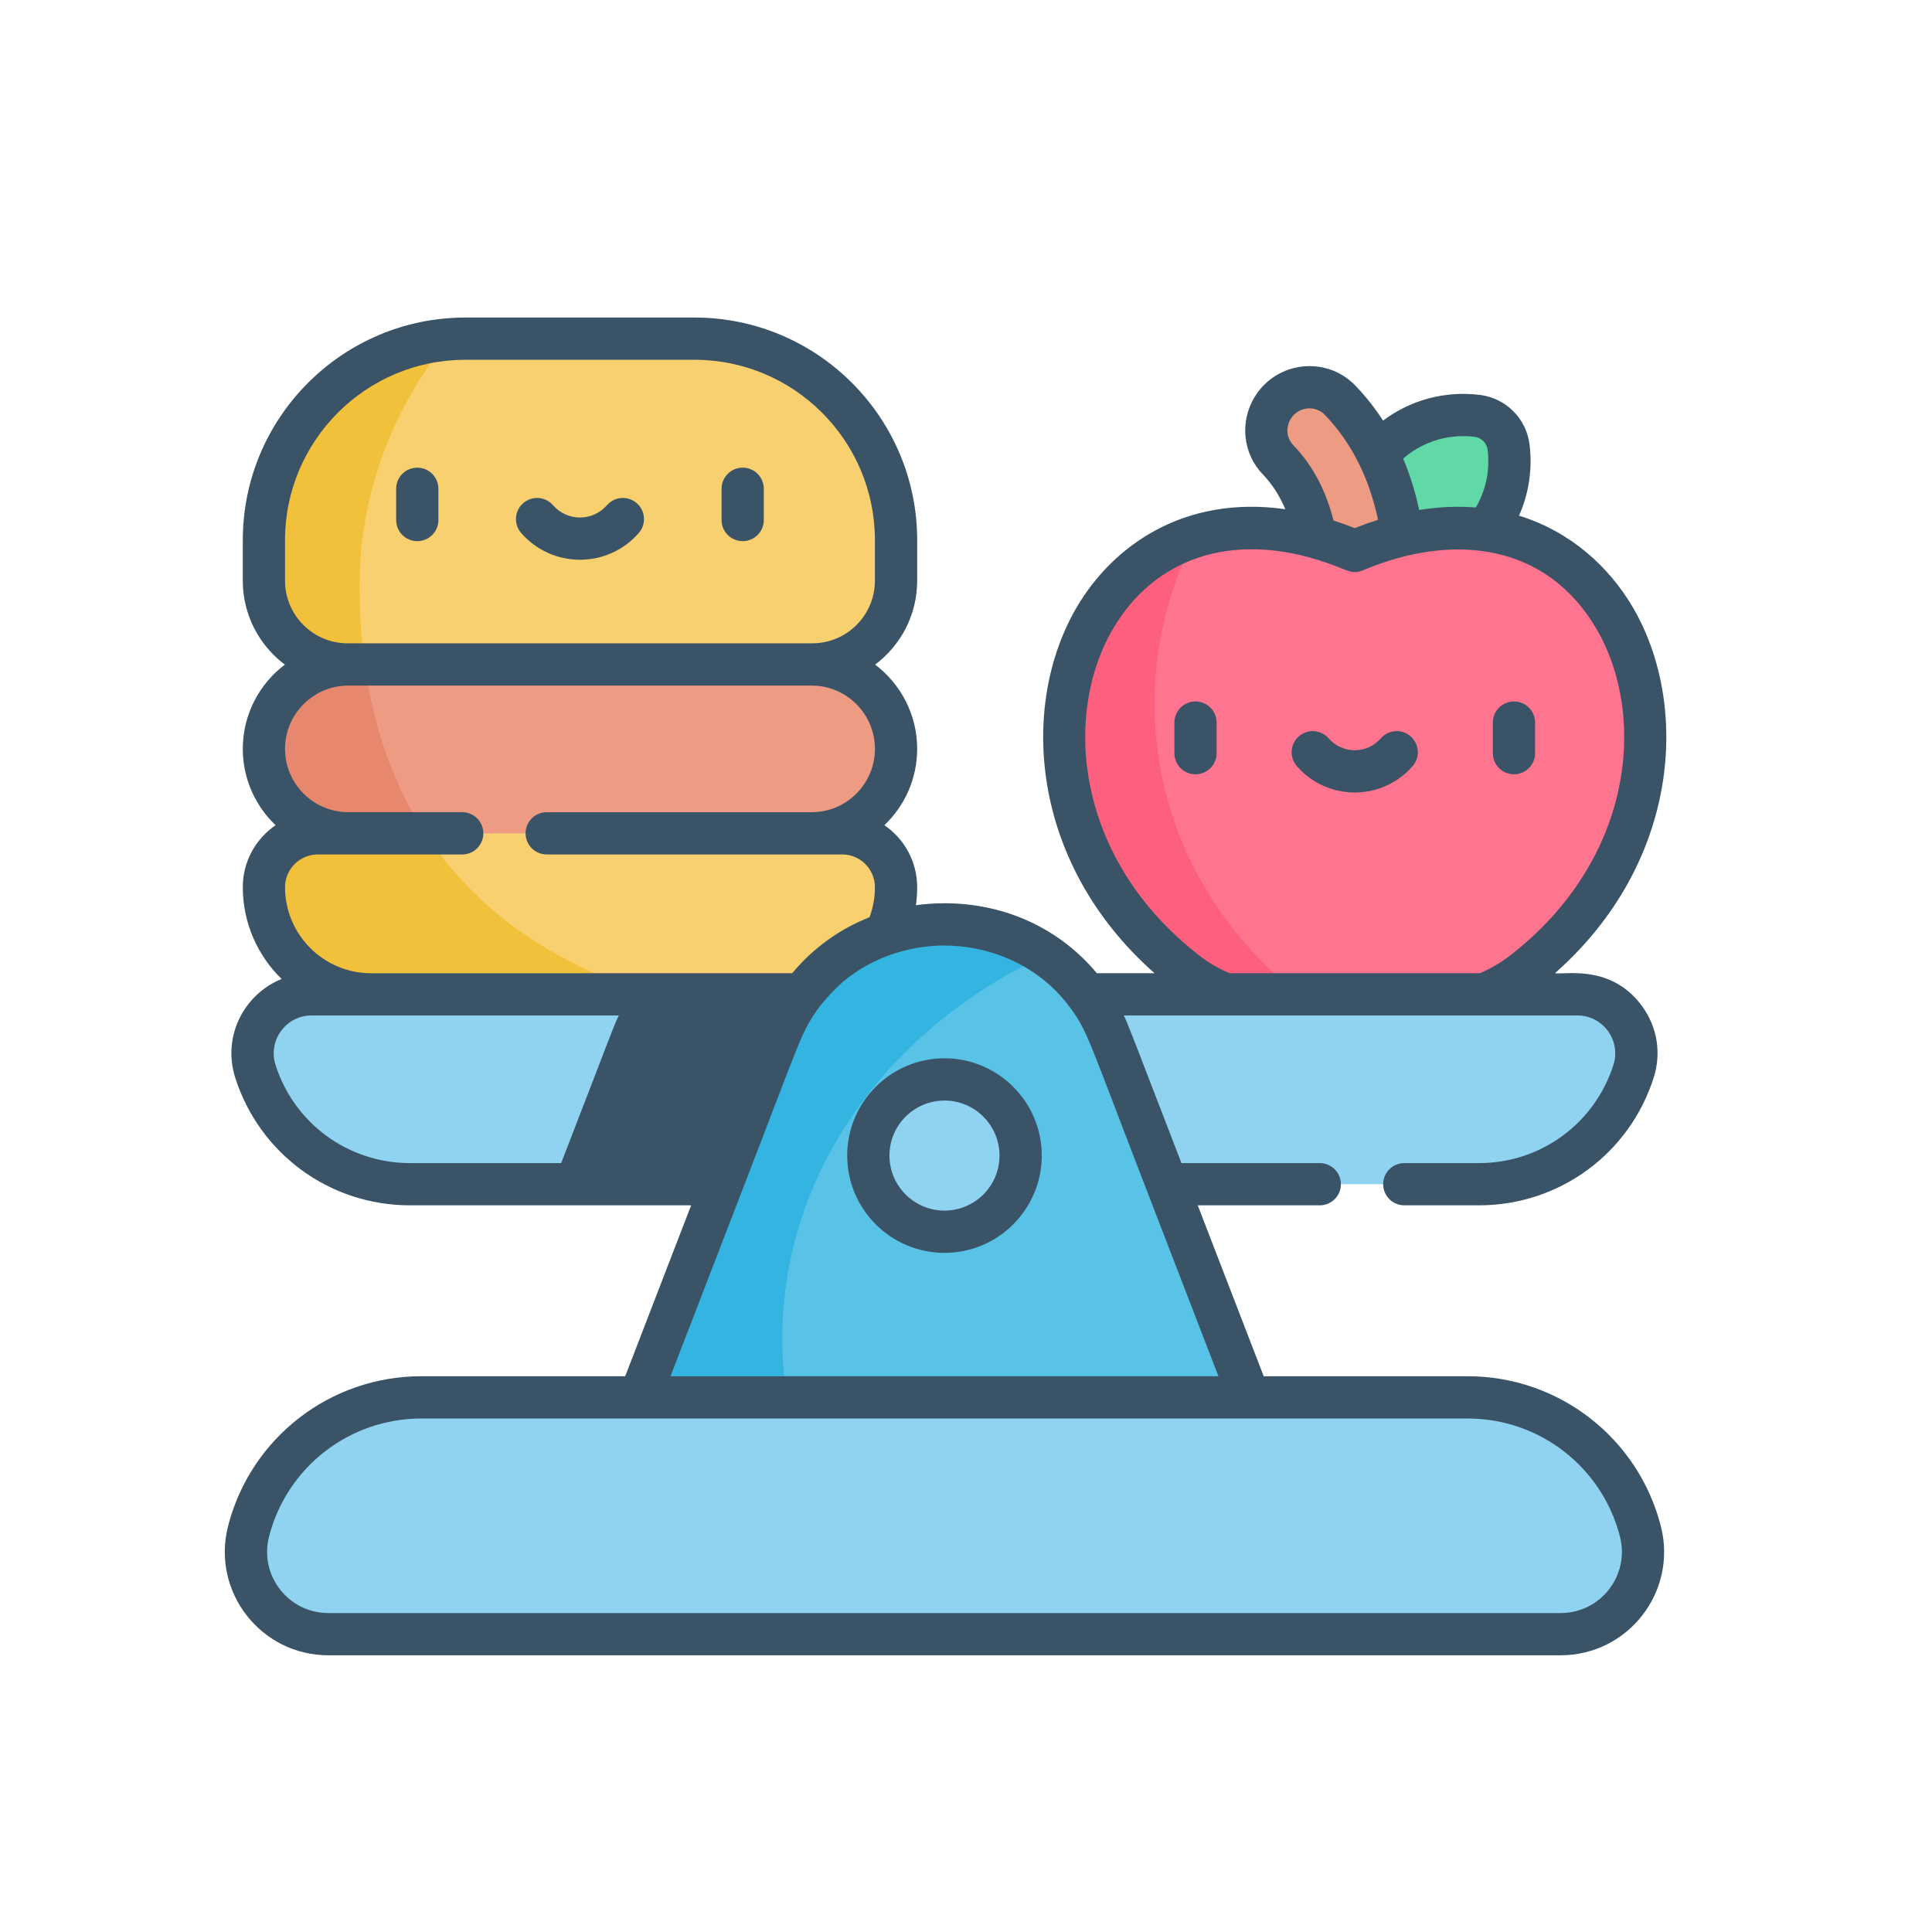 <?xml version="1.0" encoding="utf-8"?>
<!-- Generator: Adobe Illustrator 16.0.0, SVG Export Plug-In . SVG Version: 6.00 Build 0)  -->
<!DOCTYPE svg PUBLIC "-//W3C//DTD SVG 1.1//EN" "http://www.w3.org/Graphics/SVG/1.1/DTD/svg11.dtd">
<svg version="1.1" id="Layer_1" xmlns="http://www.w3.org/2000/svg" xmlns:xlink="http://www.w3.org/1999/xlink" x="0px" y="0px"
	 width="94.506px" height="94.505px" viewBox="0 0 94.506 94.505" enable-background="new 0 0 94.506 94.505" xml:space="preserve">
<path fill-rule="evenodd" clip-rule="evenodd" fill="#60D9A7" d="M67.66,21.925c1.255-1.255,2.962-1.781,4.597-1.579
	c0.797,0.099,1.43,0.732,1.528,1.529c0.202,1.634-0.323,3.341-1.578,4.596c-1.575,1.576-3.864,2.002-5.827,1.281
	C65.659,25.79,66.085,23.501,67.66,21.925"/>
<path fill-rule="evenodd" clip-rule="evenodd" fill="#ED9B83" d="M68.541,31.001c0.017-0.091,0.412-2.259,0.032-4.879
	c-0.386-2.653-1.42-4.873-3.028-6.542c-0.952-0.988-2.587-0.792-3.3,0.38c-0.491,0.807-0.392,1.852,0.265,2.532
	c2.767,2.866,1.909,7.683,1.899,7.737L68.541,31.001z"/>
<path fill-rule="evenodd" clip-rule="evenodd" fill="#ED9B83" d="M39.697,32.504l-11.33-2.717l-11.329,2.717
	c-2.281,0-4.129,1.849-4.129,4.129s1.849,4.129,4.129,4.129l11.329,3.938l11.33-3.938c2.28,0,4.129-1.849,4.129-4.129
	S41.978,32.504,39.697,32.504"/>
<path fill-rule="evenodd" clip-rule="evenodd" fill="#E7886E" d="M17.818,32.317l-0.78,0.187c-2.28,0-4.129,1.849-4.129,4.129
	c0,2.28,1.849,4.129,4.129,4.129l5.08,1.766C19.879,39.899,18.367,36.529,17.818,32.317"/>
<path fill-rule="evenodd" clip-rule="evenodd" fill="#F8D070" d="M33.972,16.57H22.763c-5.443,0-9.854,4.412-9.854,9.854v1.984
	c0,2.262,1.833,4.095,4.095,4.095h22.728c2.262,0,4.095-1.833,4.095-4.095v-1.984C43.827,20.982,39.415,16.57,33.972,16.57z"/>
<path fill-rule="evenodd" clip-rule="evenodd" fill="#F8D070" d="M41.192,40.763h-25.65c-1.455,0-2.634,1.179-2.634,2.634
	c0,2.895,2.347,5.242,5.242,5.242l10.217,2.676l10.217-2.676c2.895,0,5.242-2.347,5.242-5.242
	C43.826,41.942,42.647,40.763,41.192,40.763z"/>
<path fill-rule="evenodd" clip-rule="evenodd" fill="#FF748F" d="M72.583,48.639c0.675-0.263,1.319-0.624,1.909-1.08
	c11.462-8.881,5.216-26.287-8.231-20.609c-13.446-5.678-19.693,11.728-8.23,20.609c0.589,0.456,1.233,0.817,1.908,1.08l6.322,4.644
	L72.583,48.639z"/>
<path fill-rule="evenodd" clip-rule="evenodd" fill="#F2C13B" d="M20.799,40.763h-5.256c-1.455,0-2.634,1.179-2.634,2.634
	c0,2.895,2.347,5.242,5.242,5.242l10.217,2.676l6.911-1.81C29.082,48.321,23.918,45.546,20.799,40.763L20.799,40.763z"/>
<path fill-rule="evenodd" clip-rule="evenodd" fill="#FD5F7E" d="M56.477,34.412c0-2.938,0.721-5.713,2-8.173
	c-7.564,2.352-9.36,14.413-0.446,21.32c0.589,0.456,1.233,0.817,1.908,1.08l6.322,4.644l2.434-1.787
	C61.551,48.871,56.477,42.213,56.477,34.412"/>
<path fill-rule="evenodd" clip-rule="evenodd" fill="#90D3F1" d="M77.146,48.639H15.244c-1.958,0-3.348,1.905-2.751,3.77
	c1.053,3.287,4.109,5.518,7.561,5.518h52.282c3.452,0,6.509-2.23,7.562-5.518C80.495,50.544,79.104,48.639,77.146,48.639"/>
<path fill-rule="evenodd" clip-rule="evenodd" fill="#59C2E7" d="M54.329,50.797c-2.87-7.44-13.397-7.44-16.268,0l-9.007,23.346
	h34.281L54.329,50.797z"/>
<path fill-rule="evenodd" clip-rule="evenodd" fill="#90D3F1" d="M49.92,56.525c0-2.057-1.667-3.725-3.725-3.725
	c-2.057,0-3.725,1.668-3.725,3.725c0,2.058,1.668,3.726,3.725,3.726C48.253,60.25,49.92,58.583,49.92,56.525"/>
<path fill-rule="evenodd" clip-rule="evenodd" fill="#34B5E1" d="M38.268,65.489c0-8.161,5.229-15.241,12.884-18.76
	c-4.304-2.942-10.909-1.587-13.091,4.068l-9.007,23.346h11.302C39.015,71.501,38.268,68.572,38.268,65.489L38.268,65.489z"/>
<path fill-rule="evenodd" clip-rule="evenodd" fill="#90D3F1" d="M80.232,74.903c-0.99-3.855-4.465-6.552-8.446-6.552H20.604
	c-3.981,0-7.456,2.696-8.446,6.552c-0.655,2.549,1.271,5.031,3.902,5.031h60.27C78.962,79.934,80.888,77.452,80.232,74.903"/>
<path fill-rule="evenodd" clip-rule="evenodd" fill="#F2C13B" d="M17.587,28.643c0-4.457,1.596-8.598,4.33-12.034
	c-5.046,0.43-9.008,4.659-9.008,9.816v1.984c0,2.262,1.833,4.095,4.095,4.095h0.84C17.675,31.288,17.587,30.003,17.587,28.643"/>
<path fill-rule="evenodd" clip-rule="evenodd" fill="#3A5366" d="M46.2,59.218c-1.484,0-2.692-1.207-2.692-2.692
	c0-1.484,1.208-2.691,2.692-2.691s2.692,1.207,2.692,2.691C48.893,58.011,47.685,59.218,46.2,59.218 M46.2,51.768
	c-2.624,0-4.758,2.135-4.758,4.758c0,2.624,2.134,4.759,4.758,4.759s4.759-2.135,4.759-4.759
	C50.959,53.903,48.824,51.768,46.2,51.768z"/>
<path fill-rule="evenodd" clip-rule="evenodd" fill="#3A5366" d="M75.091,36.842v-1.497c0-0.57-0.463-1.033-1.033-1.033
	c-0.571,0-1.033,0.463-1.033,1.033v1.497c0,0.57,0.462,1.033,1.033,1.033C74.628,37.875,75.091,37.412,75.091,36.842"/>
<path fill-rule="evenodd" clip-rule="evenodd" fill="#3A5366" d="M58.479,34.312c-0.57,0-1.032,0.463-1.032,1.033v1.497
	c0,0.57,0.462,1.033,1.032,1.033c0.571,0,1.033-0.462,1.033-1.033v-1.497C59.513,34.774,59.051,34.312,58.479,34.312"/>
<path fill-rule="evenodd" clip-rule="evenodd" fill="#3A5366" d="M69.001,36.018c-0.431-0.375-1.083-0.33-1.458,0.1
	c-0.674,0.773-1.873,0.776-2.549,0c-0.375-0.43-1.027-0.475-1.458-0.1c-0.43,0.375-0.475,1.028-0.1,1.458
	c1.499,1.72,4.167,1.718,5.664,0C69.476,37.046,69.431,36.393,69.001,36.018z"/>
<path fill-rule="evenodd" clip-rule="evenodd" fill="#3A5366" d="M20.412,26.471c0.57,0,1.033-0.462,1.033-1.033v-1.529
	c0-0.571-0.462-1.033-1.033-1.033c-0.571,0-1.033,0.463-1.033,1.033v1.529C19.379,26.008,19.841,26.471,20.412,26.471"/>
<path fill-rule="evenodd" clip-rule="evenodd" fill="#3A5366" d="M36.329,26.471c0.57,0,1.033-0.462,1.033-1.033v-1.529
	c0-0.571-0.462-1.033-1.033-1.033c-0.571,0-1.033,0.463-1.033,1.033v1.529C35.295,26.008,35.758,26.471,36.329,26.471"/>
<path fill-rule="evenodd" clip-rule="evenodd" fill="#3A5366" d="M31.247,26.071c0.375-0.43,0.331-1.083-0.1-1.458
	c-0.43-0.375-1.083-0.33-1.457,0.1c-0.698,0.801-1.939,0.803-2.639,0c-0.375-0.43-1.027-0.475-1.458-0.1
	c-0.43,0.375-0.475,1.027-0.1,1.458C27.016,27.818,29.727,27.816,31.247,26.071z"/>
<path fill-rule="evenodd" clip-rule="evenodd" fill="#3A5366" d="M60.146,47.606c-0.527-0.223-1.023-0.513-1.477-0.864
	c-6.067-4.701-6.705-11.744-4.226-15.983c1.971-3.368,5.75-4.868,10.487-3.219c0.952,0.329,1.205,0.584,1.739,0.359
	c4.486-1.894,9.003-1.274,11.422,2.86c2.48,4.24,1.842,11.282-4.226,15.983c-0.453,0.351-0.949,0.641-1.477,0.864H60.146z
	 M63.26,21.772c-0.326-0.337-0.377-0.863-0.125-1.278c0.363-0.597,1.193-0.698,1.674-0.199c1.354,1.405,2.188,3.179,2.599,5.134
	c-0.373,0.117-0.752,0.251-1.139,0.404c-0.352-0.139-0.697-0.262-1.038-0.372C64.857,23.98,64.196,22.742,63.26,21.772z
	 M72.139,21.369c0.325,0.041,0.59,0.305,0.63,0.63c0.123,0.995-0.082,1.978-0.578,2.825c-0.866-0.07-1.79-0.035-2.771,0.123
	c-0.189-0.89-0.451-1.729-0.783-2.515C69.6,21.596,70.857,21.21,72.139,21.369L72.139,21.369z M32.798,67.321l3.481-9.021
	c2.997-7.76,2.888-7.774,3.81-9.059c0.774-0.961,1.505-1.627,2.651-2.191c1.098-0.537,2.303-0.799,3.46-0.799
	c2.028,0,4.481,0.819,6.104,2.98c0.006,0.009,0.011,0.019,0.018,0.027c0.891,1.192,0.895,1.521,3.8,9.042l3.48,9.021H32.798z
	 M79.242,75.163c0.486,1.896-0.944,3.742-2.903,3.742H16.062c-1.957,0-3.39-1.845-2.902-3.742c0.873-3.4,3.936-5.775,7.447-5.775
	h51.189C75.306,69.387,78.368,71.762,79.242,75.163z M34.606,56.894H20.056c-3.015,0-5.659-1.929-6.578-4.8
	c-0.384-1.199,0.508-2.422,1.767-2.422h2.907h12.119c-0.311,0.646-0.293,0.698-2.821,7.222H34.606z M22.609,39.729h-5.57
	c-1.708,0-3.097-1.389-3.097-3.097c0-1.707,1.389-3.096,3.097-3.096h22.663c1.708,0,3.096,1.389,3.096,3.097
	s-1.389,3.097-3.096,3.097h-12.96c-0.571,0-1.033,0.462-1.033,1.033c0,0.571,0.462,1.033,1.033,1.033l14.455,0
	c0.883,0,1.601,0.718,1.601,1.601c0,0.509-0.089,1.002-0.264,1.471c-1.472,0.58-2.764,1.514-3.781,2.735
	c-0.161,0.007,1.176,0.002-20.601,0.004c-2.321,0-4.209-1.889-4.209-4.209c0-0.883,0.718-1.602,1.602-1.602h7.065
	c0.571,0,1.033-0.462,1.033-1.033C23.643,40.191,23.18,39.729,22.609,39.729z M13.942,26.422c0-4.865,3.958-8.823,8.823-8.823h11.21
	c4.865,0,8.822,3.958,8.822,8.823v1.985c0,1.688-1.374,3.062-3.062,3.062H17.005c-1.688,0-3.063-1.374-3.063-3.062V26.422z
	 M79.876,29.715c-1.149-1.964-3.03-3.708-5.572-4.49c0.482-1.079,0.664-2.275,0.516-3.48c-0.157-1.271-1.155-2.27-2.428-2.427
	c-1.708-0.211-3.39,0.244-4.738,1.256c-0.398-0.615-0.85-1.188-1.357-1.714c-1.421-1.474-3.859-1.195-4.927,0.561
	c-0.739,1.217-0.573,2.774,0.404,3.786c0.454,0.47,0.819,1.042,1.1,1.702c-4.96-0.705-8.447,1.791-10.211,4.806
	c-2.79,4.768-2.311,12.482,3.813,17.891h-2.823c-1.8-2.162-4.456-3.422-7.451-3.422c-0.476,0-0.943,0.033-1.4,0.095
	c0.041-0.29,0.063-0.584,0.063-0.883c0-1.257-0.636-2.369-1.604-3.03c0.987-0.941,1.604-2.267,1.604-3.734
	c0-1.682-0.809-3.178-2.057-4.121c1.248-0.936,2.057-2.427,2.057-4.104v-1.985c0-6.004-4.885-10.889-10.889-10.889h-11.21
	c-6.004,0-10.889,4.885-10.889,10.889v1.985c0,1.677,0.809,3.168,2.057,4.104c-1.249,0.943-2.057,2.439-2.057,4.121
	c0,1.468,0.617,2.793,1.604,3.734c-0.967,0.661-1.604,1.772-1.604,3.03c0,1.76,0.729,3.352,1.899,4.492
	c-1.804,0.725-2.926,2.777-2.267,4.837c1.195,3.729,4.629,6.235,8.546,6.235h13.753l-3.225,8.36h-9.978
	c-4.455,0-8.34,3.014-9.448,7.328c-0.822,3.202,1.594,6.322,4.904,6.322h60.277c3.306,0,5.728-3.116,4.903-6.322
	c-1.107-4.314-4.993-7.328-9.447-7.328h-9.978l-3.226-8.36h5.969c0.571,0,1.033-0.462,1.033-1.033c0-0.57-0.462-1.032-1.033-1.032
	h-6.766c-2.484-6.438-2.58-6.721-2.821-7.223h22.183c1.259,0,2.151,1.223,1.768,2.422c-0.92,2.871-3.563,4.801-6.578,4.801h-3.652
	c-0.571,0-1.033,0.462-1.033,1.032c0,0.571,0.462,1.033,1.033,1.033h3.652c3.916,0,7.351-2.506,8.545-6.236
	c0.387-1.206,0.181-2.484-0.566-3.508c-1.503-2.06-3.767-1.527-4.261-1.61C82.186,42.198,82.665,34.483,79.876,29.715z"/>
</svg>
